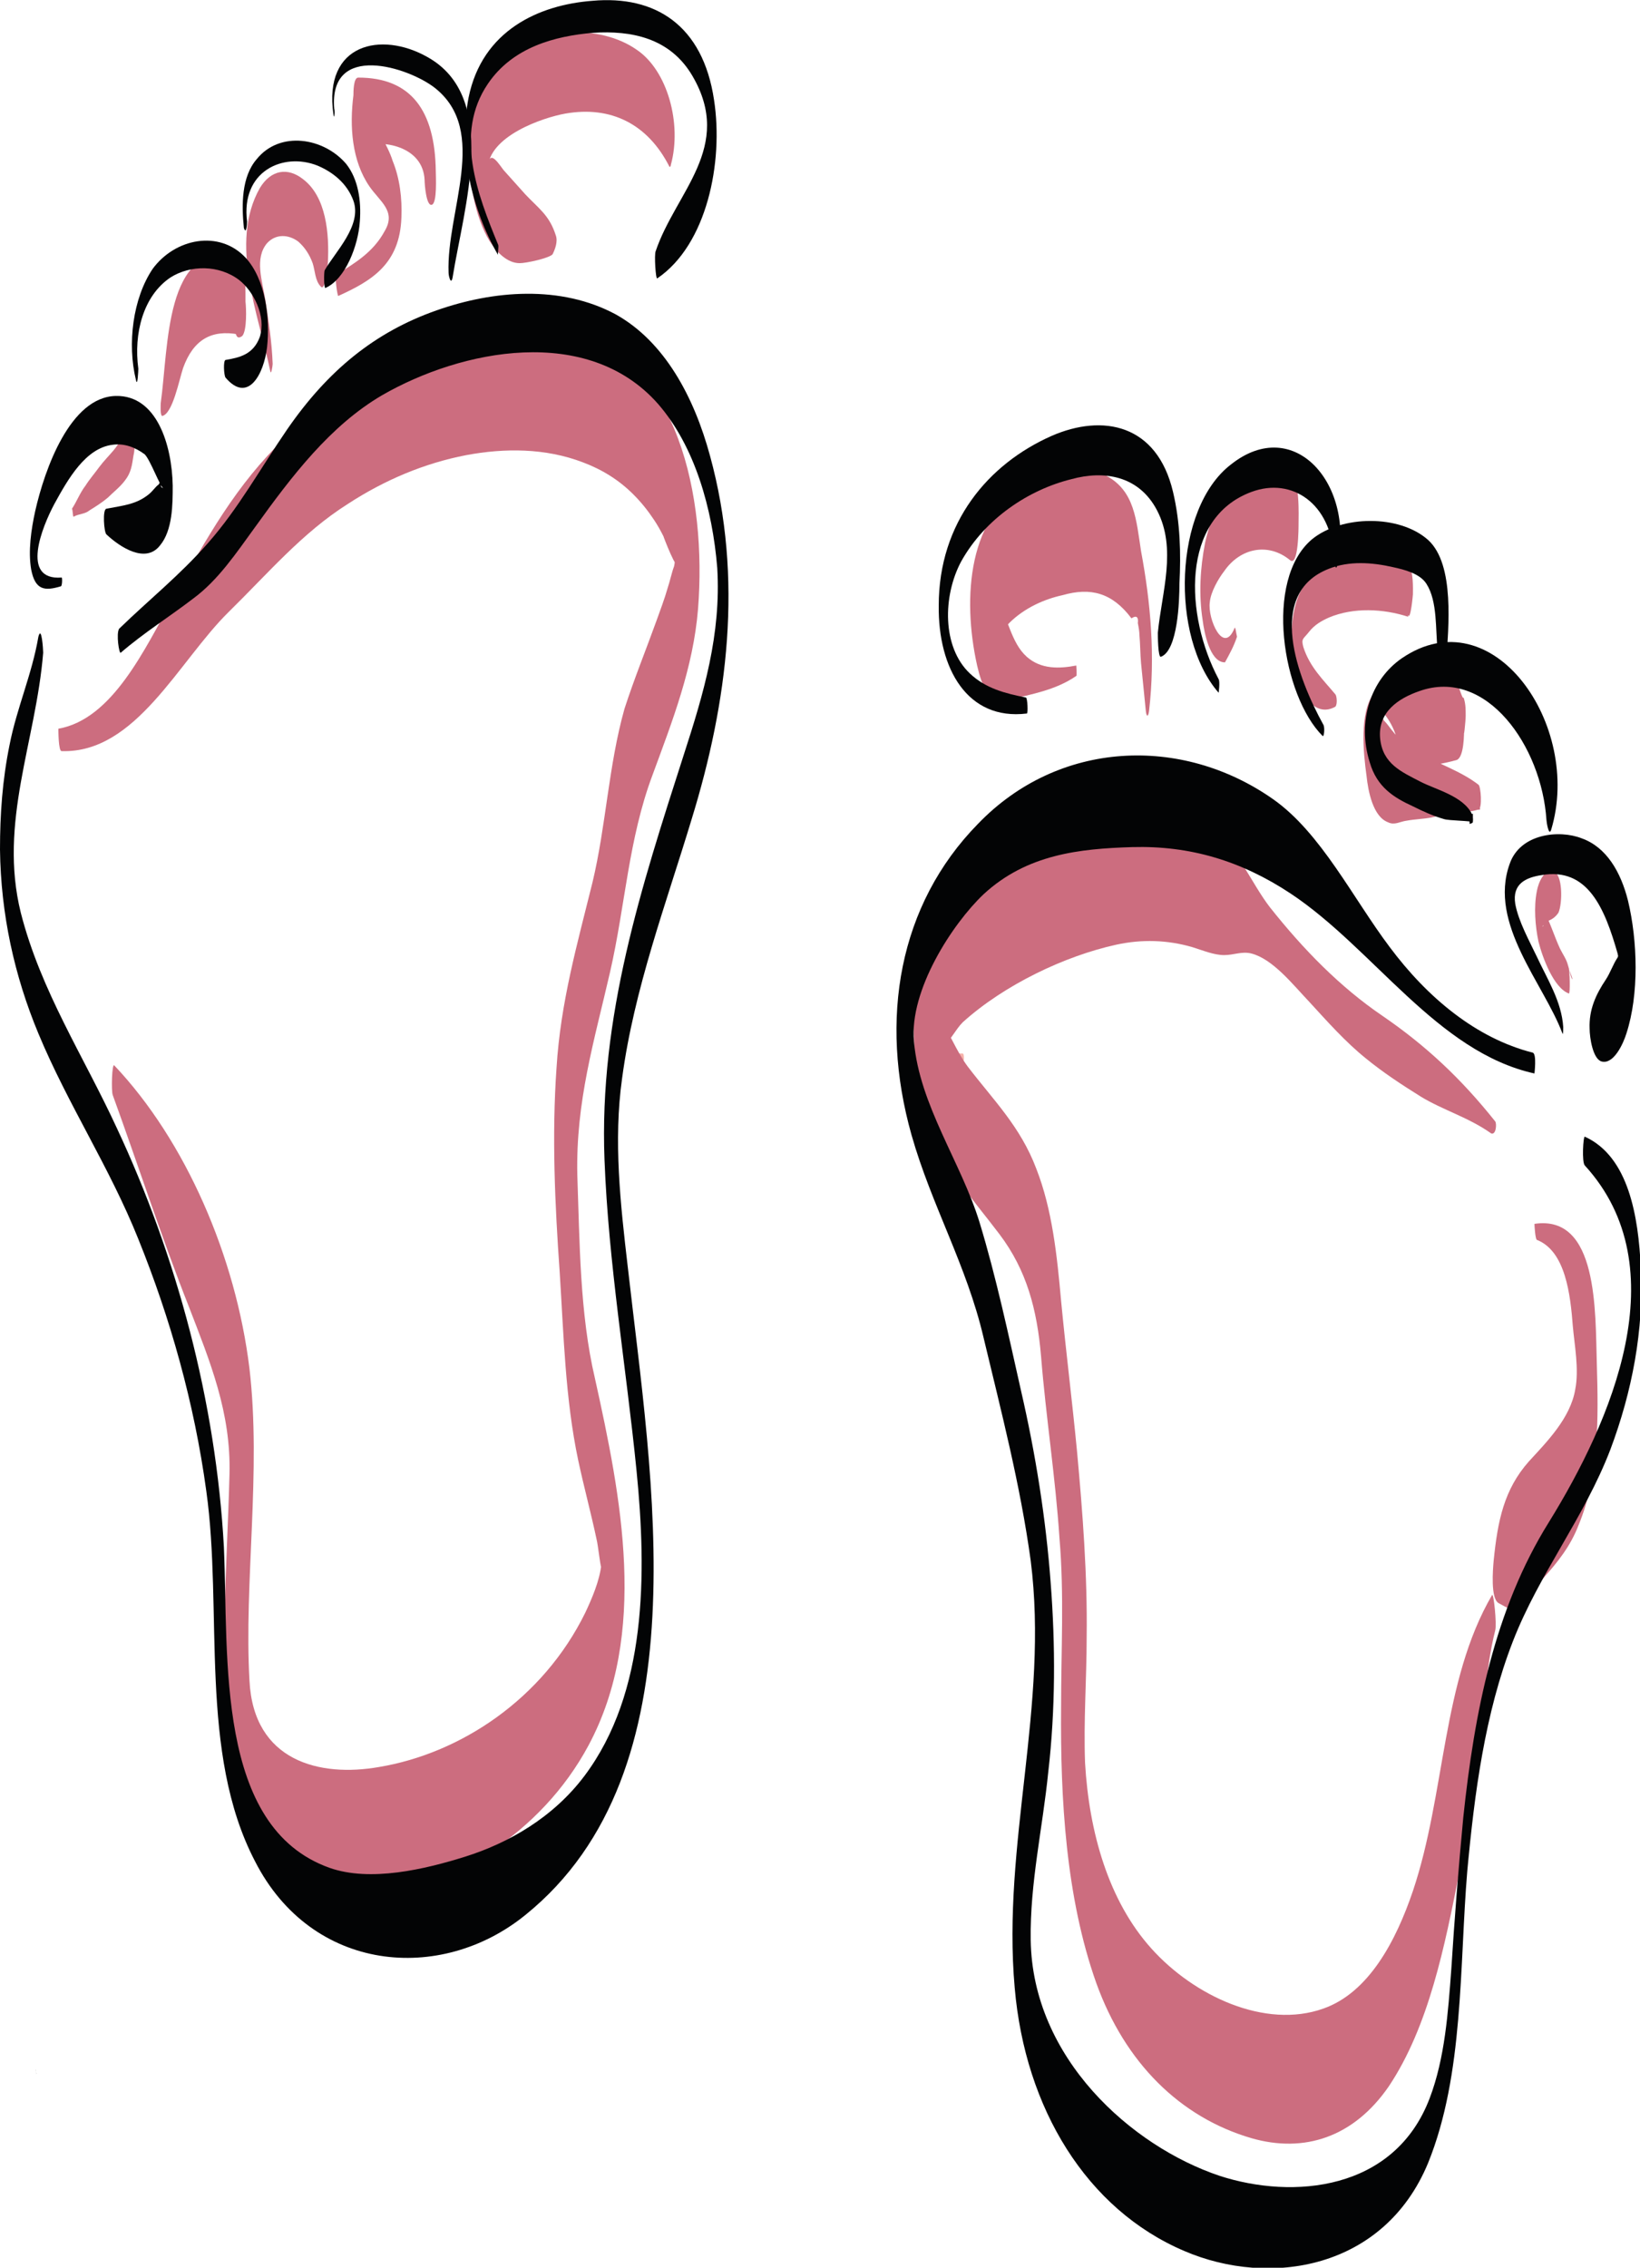 <?xml version="1.0" encoding="utf-8"?>
<!-- Generator: Adobe Illustrator 24.2.1, SVG Export Plug-In . SVG Version: 6.00 Build 0)  -->
<svg version="1.1" id="Laag_1" xmlns="http://www.w3.org/2000/svg" xmlns:xlink="http://www.w3.org/1999/xlink" x="0px" y="0px"
	 viewBox="0 0 20.51 28.35" style="enable-background:new 0 0 20.51 28.35;" xml:space="preserve">
<style type="text/css">
	.st0{fill:#CC6D7F;}
	.st1{fill:#F6B2AA;}
	.st2{fill:#030405;}
	.st3{fill:#A8A6A6;}
</style>
<g>
	<path class="st0" d="M6.95,2.94C6.87,2.69,6.74,2.61,6.57,2.43c-0.09-0.1-0.17-0.19-0.26-0.29C6.26,2.09,6.11,1.81,6.1,2.11
		C6.11,1.7,6.79,1.47,7.07,1.42c0.57-0.1,1.03,0.13,1.3,0.66C8.38,2.1,8.39,2.07,8.39,2.06c0.14-0.51-0.04-1.18-0.43-1.44
		C7.5,0.3,6.74,0.34,6.29,0.7C5.74,1.13,5.77,2.43,6.12,3.01C6.21,3.15,6.34,3.29,6.5,3.29c0.08,0,0.36-0.06,0.41-0.11
		C6.94,3.12,6.98,3.02,6.95,2.94z"/>
	<path class="st0" d="M4.23,3.7C4.65,3.51,5,3.3,5.02,2.72c0.01-0.24-0.02-0.49-0.11-0.71C4.88,1.91,4.82,1.8,4.77,1.7
		C4.73,1.63,4.69,1.56,4.65,1.49C4.55,1.3,4.61,1.26,4.57,1.61C4.55,1.69,4.53,1.76,4.51,1.83c0.26-0.09,0.78-0.01,0.8,0.42
		c0,0.05,0.02,0.33,0.09,0.31S5.45,2.2,5.45,2.14C5.44,1.38,5.14,0.97,4.48,0.97c-0.06,0-0.06,0.18-0.06,0.22
		C4.37,1.58,4.4,2.01,4.62,2.33c0.13,0.19,0.34,0.31,0.19,0.56c-0.14,0.26-0.37,0.4-0.6,0.54C4.18,3.44,4.22,3.7,4.23,3.7L4.23,3.7z
		"/>
	<path class="st0" d="M3.41,4.55C3.4,4.28,3.36,4.02,3.32,3.76C3.28,3.51,3.18,3.23,3.34,3.04c0.11-0.12,0.27-0.11,0.39-0.02
		c0.08,0.07,0.14,0.16,0.18,0.27c0.03,0.09,0.03,0.22,0.1,0.29c0.06,0.08,0.09-0.28,0.09-0.29c0.02-0.37-0.02-0.83-0.31-1.05
		c-0.19-0.15-0.4-0.12-0.54,0.11c-0.39,0.69-0.01,1.6,0.13,2.29C3.39,4.7,3.41,4.57,3.41,4.55z"/>
	<path class="st0" d="M2.03,5.2C2.16,5.17,2.24,4.75,2.29,4.6c0.13-0.36,0.36-0.48,0.69-0.42c-0.02-0.05-0.05-0.1-0.06-0.14
		c0,0.02,0.01,0.04,0.01,0.06c0.02,0.09,0.03,0.15,0.1,0.1c0.06-0.07,0.05-0.35,0.04-0.43V3.69c0-0.08,0-0.48-0.11-0.5
		C2.06,3.02,2.11,4.33,2.01,5.04C2.01,5.05,2,5.2,2.03,5.2z"/>
	<path class="st0" d="M0.92,6.46c0.07-0.04,0.14-0.03,0.2-0.08C1.2,6.33,1.28,6.28,1.35,6.22c0.07-0.07,0.15-0.13,0.21-0.21
		c0.08-0.1,0.09-0.19,0.11-0.32C1.68,5.66,1.7,5.5,1.65,5.47C1.54,5.42,1.49,5.55,1.42,5.63C1.37,5.69,1.3,5.76,1.24,5.84
		C1.19,5.91,1.12,5.99,1.07,6.07C1,6.16,0.96,6.27,0.9,6.36C0.91,6.37,0.91,6.46,0.92,6.46z"/>
	<path class="st0" d="M0.77,9.39C1.7,9.42,2.23,8.27,2.86,7.65C3.35,7.17,3.78,6.66,4.35,6.3C4.81,6,5.31,5.79,5.83,5.69
		c0.48-0.09,0.99-0.09,1.46,0.09C7.53,5.87,7.74,6,7.92,6.18c0.1,0.1,0.18,0.2,0.26,0.32C8.22,6.56,8.26,6.63,8.3,6.71
		C8.28,6.67,8.49,7.21,8.46,7C8.43,6.85,8.45,7.01,8.43,7.08C8.4,7.16,8.38,7.26,8.35,7.35C8.31,7.49,8.26,7.62,8.21,7.76
		c-0.13,0.36-0.28,0.73-0.4,1.1c-0.2,0.71-0.23,1.46-0.4,2.17c-0.19,0.77-0.4,1.5-0.45,2.32c-0.06,0.85-0.02,1.71,0.04,2.56
		c0.05,0.79,0.07,1.58,0.23,2.34c0.07,0.33,0.16,0.66,0.23,0.99c0.02,0.07,0.06,0.45,0.06,0.32c-0.02,0.2-0.12,0.43-0.2,0.6
		c-0.53,1.08-1.56,1.76-2.58,1.93C4,22.22,3.17,22.02,3.12,21.01c-0.07-1.22,0.15-2.62,0-3.9c-0.17-1.4-0.8-2.85-1.69-3.79
		c-0.03-0.04-0.04,0.32-0.02,0.37c0.32,0.88,0.61,1.78,0.95,2.64c0.27,0.7,0.53,1.33,0.51,2.1c-0.03,1.18-0.14,2.41,0.02,3.58
		c0.06,0.46,0.17,0.97,0.45,1.32c0.31,0.38,0.78,0.44,1.2,0.4c1.09-0.11,2.23-0.81,2.82-1.91c0.75-1.4,0.41-3.1,0.08-4.59
		c-0.19-0.81-0.19-1.7-0.22-2.54c-0.02-0.92,0.21-1.67,0.41-2.54c0.19-0.83,0.23-1.66,0.53-2.46c0.25-0.68,0.51-1.34,0.57-2.08
		c0.11-1.4-0.25-3.12-1.58-3.46C5.9,3.84,4.51,4.59,3.56,5.48c-0.6,0.57-0.98,1.25-1.4,2.01c-0.35,0.62-0.75,1.5-1.43,1.62
		C0.73,9.13,0.73,9.39,0.77,9.39z"/>
	<path class="st1" d="M11.99,13.28h0.05c0.02,0,0.02-0.11,0-0.11h-0.05C11.97,13.18,11.97,13.28,11.99,13.28z"/>
	<path class="st0" d="M18.7,14.02c-0.43-0.54-0.87-0.95-1.41-1.32c-0.53-0.36-0.99-0.83-1.41-1.36c-0.23-0.3-0.39-0.71-0.68-0.93
		c-0.24-0.18-0.56-0.23-0.84-0.23c-0.65-0.01-1.27,0.31-1.84,0.66c-0.45,0.28-0.87,0.58-1.01,1.2c-0.13,0.61-0.11,1.37,0.09,1.97
		c0.19,0.58,0.56,0.97,0.9,1.42s0.47,0.94,0.52,1.53c0.06,0.75,0.18,1.51,0.23,2.27c0.06,0.71,0.02,1.4,0.02,2.11
		c-0.01,1.15,0.06,2.38,0.44,3.45c0.36,1,1.05,1.68,1.94,1.94c0.66,0.19,1.28-0.01,1.72-0.65c0.5-0.75,0.7-1.76,0.88-2.67
		c0.09-0.49,0.19-0.97,0.25-1.47c0.07-0.53,0.07-1.05,0.2-1.56c0.02-0.08-0.02-0.47-0.04-0.44c-0.63,1.08-0.58,2.48-0.99,3.7
		c-0.21,0.62-0.55,1.27-1.12,1.47c-0.73,0.26-1.62-0.16-2.15-0.75c-0.54-0.6-0.78-1.46-0.83-2.32c-0.02-0.53,0.02-1.05,0.02-1.58
		c0.01-0.77-0.05-1.55-0.12-2.31c-0.06-0.63-0.14-1.26-0.2-1.89c-0.05-0.56-0.11-1.14-0.31-1.65c-0.2-0.53-0.54-0.86-0.86-1.28
		c-0.14-0.19-0.23-0.43-0.36-0.62c-0.06-0.09-0.06-0.44-0.02,0.19c0.03,0.62-0.02,0.28,0.06,0.2c0.1-0.08,0.17-0.23,0.26-0.32
		c0.52-0.47,1.28-0.83,1.92-0.97c0.32-0.07,0.64-0.06,0.95,0.03c0.13,0.04,0.27,0.1,0.4,0.1c0.12,0,0.22-0.05,0.34-0.02
		c0.27,0.07,0.52,0.39,0.72,0.6c0.23,0.25,0.45,0.5,0.71,0.71c0.22,0.18,0.45,0.33,0.69,0.48c0.28,0.17,0.6,0.26,0.88,0.46
		C18.71,14.19,18.72,14.05,18.7,14.02L18.7,14.02z"/>
	<path class="st0" d="M19.22,15.5c0.36,0.14,0.42,0.69,0.45,1.08c0.02,0.23,0.08,0.54,0.03,0.79c-0.06,0.36-0.36,0.66-0.58,0.9
		c-0.31,0.35-0.39,0.74-0.44,1.24c-0.01,0.11-0.04,0.47,0.06,0.53c0.22,0.12,0.17,0.11,0.33-0.04c0.08-0.08,0.16-0.18,0.23-0.27
		c0.18-0.2,0.34-0.4,0.44-0.66c0.26-0.62,0.25-1.34,0.23-2.02c-0.02-0.65,0.02-1.87-0.78-1.75C19.19,15.32,19.2,15.49,19.22,15.5
		L19.22,15.5z"/>
	<path class="st0" d="M19.62,12.11c0.08,0.2,0.03,0.13,0.02,0.07c-0.01-0.04-0.02-0.08-0.03-0.11c-0.02-0.08-0.06-0.13-0.1-0.21
		c-0.07-0.15-0.12-0.32-0.2-0.47c-0.1-0.19,0.03,0.21-0.02,0.19l0.05-0.06c0.06-0.02,0.11-0.05,0.15-0.11
		c0.05-0.11,0.06-0.49-0.07-0.52c-0.11-0.02-0.18,0.14-0.2,0.25c-0.04,0.2-0.02,0.44,0.02,0.63c0.05,0.2,0.19,0.58,0.38,0.65
		C19.64,12.43,19.63,12.13,19.62,12.11L19.62,12.11z"/>
	<path class="st0" d="M18.02,10.13c0.16,0.02,0.31,0.04,0.47-0.01c0.05-0.01,0.03-0.29,0-0.31c-0.22-0.17-0.5-0.26-0.73-0.39
		c-0.15-0.08-0.25-0.16-0.36-0.3c-0.03-0.04-0.06-0.08-0.09-0.11c-0.27-0.44,0.57,0.38-0.05,0.83c0.15-0.11,0.25-0.19,0.43-0.23
		c0.18-0.04,0.36-0.06,0.53-0.11c0.09-0.04,0.09-0.32,0.09-0.4c-0.01,0.2,0.02-0.09,0.02-0.15c0-0.08,0-0.14-0.02-0.21
		c-0.02-0.07,0.01,0.08-0.07-0.16c-0.09-0.26-0.01-0.13-0.11-0.14c-0.06-0.01-0.15,0.02-0.21,0.02c-0.22,0.02-0.6-0.03-0.74,0.21
		C17,8.91,17.05,9.41,17.09,9.7c0.02,0.19,0.08,0.51,0.27,0.58c0.08,0.04,0.15-0.01,0.23-0.02c0.11-0.02,0.2-0.02,0.31-0.04
		c0.2-0.05,0.4-0.08,0.61-0.1c-0.01-0.11-0.01-0.21-0.02-0.31c-0.14,0.15-0.27,0.21-0.46,0.2C18,10.01,18,10.12,18.02,10.13
		L18.02,10.13z"/>
	<path class="st0" d="M16.7,8.68c-0.15-0.18-0.32-0.34-0.4-0.59c-0.03-0.11,0-0.1,0.07-0.19c0.07-0.09,0.16-0.14,0.25-0.18
		c0.31-0.13,0.68-0.11,0.99-0.01c-0.01-0.2-0.02-0.41-0.02-0.61l-0.12,0.17c-0.04,0.03-0.03,0.23,0.01,0.25
		c0.04,0.06,0.09,0.11,0.13,0.17c0.03,0.07,0.06-0.25,0.06-0.26c0-0.06,0.01-0.32-0.06-0.35c-0.44-0.15-1.18-0.2-1.39,0.42
		c-0.09,0.27-0.09,0.64-0.02,0.92c0.06,0.25,0.24,0.55,0.49,0.42C16.73,8.83,16.72,8.7,16.7,8.68L16.7,8.68z"/>
	<path class="st0" d="M15.44,7.85c-0.14,0.35-0.34-0.12-0.31-0.32c0.01-0.13,0.11-0.3,0.18-0.39c0.2-0.29,0.55-0.36,0.82-0.14
		c0.11,0.1,0.11-0.41,0.11-0.46c0-0.08,0.02-0.58-0.11-0.61c-0.23-0.05-0.46-0.08-0.67,0.11s-0.33,0.47-0.39,0.75
		c-0.06,0.31-0.08,0.64-0.03,0.96c0.02,0.16,0.09,0.52,0.27,0.53h0.01c0.06-0.11,0.11-0.2,0.15-0.32
		C15.46,7.92,15.45,7.83,15.44,7.85L15.44,7.85z"/>
	<path class="st0" d="M13.46,8.32c-0.21,0.04-0.44,0.05-0.62-0.11c-0.2-0.18-0.23-0.49-0.38-0.72c-0.03-0.11-0.04-0.11-0.02,0.06
		c-0.07,0.54-0.07,0.71,0,0.49c0.06-0.06,0.11-0.18,0.18-0.25c0.19-0.19,0.44-0.3,0.67-0.35c0.35-0.1,0.62-0.03,0.86,0.29
		c0.06-0.04,0.09-0.02,0.08,0.06c0.01,0.05,0.02,0.11,0.02,0.15c0.01,0.11,0.01,0.24,0.02,0.35c0.02,0.2,0.04,0.4,0.06,0.6
		c0.01,0.08,0.03,0.07,0.04,0c0.08-0.69,0.02-1.36-0.1-2c-0.06-0.39-0.08-0.75-0.43-0.94c-0.31-0.15-0.68-0.04-0.97,0.1
		c-0.76,0.36-0.84,1.42-0.65,2.27c0.06,0.26,0.15,0.49,0.39,0.43c0.28-0.07,0.59-0.12,0.85-0.3C13.47,8.45,13.46,8.32,13.46,8.32z"
		/>
	<path class="st2" d="M1.51,8.16C1.8,7.91,2.12,7.71,2.42,7.48c0.31-0.23,0.53-0.56,0.77-0.89c0.46-0.64,0.94-1.27,1.59-1.65
		c0.99-0.57,2.57-0.89,3.45,0.11C8.69,5.58,8.91,6.36,8.97,7.1C9.02,7.93,8.8,8.67,8.55,9.44c-0.53,1.65-1.06,3.27-0.99,5.06
		c0.05,1.3,0.27,2.58,0.4,3.88s0.13,2.78-0.65,3.82c-0.39,0.52-0.95,0.84-1.49,1.01c-0.51,0.16-1.19,0.32-1.7,0.14
		c-1.43-0.51-1.26-2.63-1.32-4.01C2.7,17.52,2.21,15.7,1.46,14.1c-0.41-0.89-0.95-1.71-1.2-2.69c-0.28-1.13,0.19-2.14,0.28-3.25
		c0-0.04-0.02-0.35-0.06-0.2C0.4,8.43,0.21,8.85,0.12,9.31C0.03,9.75,0,10.18,0,10.62c0.01,0.81,0.18,1.58,0.48,2.3
		c0.37,0.89,0.89,1.67,1.25,2.57c0.4,0.99,0.7,2.05,0.85,3.15c0.21,1.5-0.1,3.27,0.61,4.63c0.71,1.39,2.32,1.53,3.38,0.67
		c2.23-1.8,1.58-5.45,1.28-8.11c-0.09-0.77-0.18-1.57-0.07-2.35c0.15-1.12,0.55-2.18,0.87-3.24C9.1,8.78,9.3,7.23,8.88,5.7
		c-0.2-0.74-0.57-1.43-1.18-1.77c-0.69-0.37-1.53-0.3-2.24-0.05C4.69,4.15,4.1,4.63,3.59,5.37C3.26,5.85,2.98,6.36,2.6,6.79
		C2.25,7.19,1.86,7.5,1.49,7.86C1.45,7.92,1.49,8.18,1.51,8.16L1.51,8.16z"/>
	<path class="st2" d="M0.77,7.22C0.25,7.26,0.53,6.58,0.68,6.3c0.17-0.31,0.39-0.7,0.73-0.74c0.14-0.02,0.28,0.03,0.4,0.12
		c0.07,0.07,0.19,0.4,0.23,0.42C1.96,6.09,2.09,5.95,2.02,5.98C2,5.99,2,6.05,1.98,6.06C1.94,6.09,1.91,6.14,1.86,6.18
		C1.7,6.31,1.53,6.32,1.33,6.36c-0.05,0.01-0.03,0.29,0,0.32C1.5,6.84,1.82,7.05,2,6.82C2.16,6.63,2.16,6.3,2.16,6.07
		c-0.01-0.51-0.2-1.13-0.71-1.12C0.88,4.96,0.56,5.86,0.44,6.39c-0.05,0.23-0.09,0.5-0.05,0.73c0.05,0.26,0.17,0.27,0.37,0.21
		C0.78,7.33,0.78,7.21,0.77,7.22L0.77,7.22z"/>
	<path class="st2" d="M1.73,4.61c-0.06-0.44,0.06-0.91,0.4-1.14c0.25-0.16,0.61-0.16,0.86,0.03c0.18,0.14,0.34,0.45,0.26,0.71
		C3.17,4.43,3,4.47,2.82,4.5c-0.03,0.01-0.02,0.19,0,0.22C3.1,5.05,3.3,4.68,3.34,4.34c0.04-0.37-0.02-0.85-0.27-1.12
		C2.74,2.87,2.19,2.98,1.91,3.36C1.66,3.73,1.59,4.3,1.7,4.75C1.72,4.85,1.73,4.63,1.73,4.61z"/>
	<path class="st2" d="M3.09,2.77C3.01,2.14,3.54,1.9,3.97,2.07c0.19,0.08,0.37,0.22,0.45,0.44c0.11,0.31-0.23,0.64-0.36,0.87
		C4.05,3.41,4.05,3.61,4.07,3.6C4.32,3.49,4.48,3.07,4.5,2.77c0.02-0.26-0.02-0.53-0.17-0.72C4.05,1.72,3.5,1.63,3.21,1.99
		C3.02,2.21,3.02,2.56,3.05,2.85C3.08,2.94,3.09,2.8,3.09,2.77z"/>
	<path class="st2" d="M4.18,1.36C4.11,0.52,5.11,0.84,5.44,1.1c0.68,0.54,0.14,1.54,0.17,2.31c0,0.04,0.03,0.16,0.05,0.06
		C5.8,2.59,6.25,1.21,5.34,0.71c-0.57-0.32-1.3-0.17-1.17,0.72C4.18,1.51,4.19,1.39,4.18,1.36z"/>
	<path class="st2" d="M6.23,3.06C5.97,2.43,5.68,1.67,6.1,1.05c0.31-0.46,0.84-0.6,1.32-0.64c0.47-0.03,0.96,0.06,1.24,0.54
		C9.18,1.84,8.45,2.4,8.2,3.14c-0.02,0.04,0,0.36,0.02,0.34c0.62-0.42,0.83-1.45,0.71-2.23C8.79,0.31,8.19-0.06,7.41,0.01
		C6.74,0.06,6.03,0.38,5.86,1.22C5.73,1.9,5.9,2.62,6.23,3.19C6.22,3.19,6.24,3.08,6.23,3.06z"/>
	<path class="st2" d="M12.83,8.72c-0.25-0.05-0.5-0.11-0.7-0.3c-0.35-0.33-0.34-0.97-0.11-1.4c0.3-0.54,0.85-0.9,1.38-1.03
		c0.4-0.11,0.84-0.05,1.07,0.39c0.25,0.48,0.06,1.02,0.01,1.53c0,0.02,0,0.32,0.04,0.3c0.21-0.08,0.23-0.7,0.23-0.91
		c0.02-0.38,0.01-0.77-0.08-1.15c-0.2-0.85-0.88-0.98-1.52-0.7c-0.79,0.35-1.41,1.08-1.41,2.12c-0.01,0.79,0.36,1.44,1.1,1.35
		C12.86,8.93,12.85,8.72,12.83,8.72L12.83,8.72z"/>
	<path class="st2" d="M15.24,8.49c-0.42-0.79-0.48-2.01,0.41-2.34c0.51-0.19,1,0.15,1.03,0.81c0,0.01,0.02,0.19,0.04,0.12
		c0.24-1.01-0.53-1.91-1.33-1.27c-0.71,0.55-0.76,2.15-0.15,2.85C15.24,8.67,15.26,8.52,15.24,8.49L15.24,8.49z"/>
	<path class="st2" d="M16.55,9.06c-0.32-0.58-0.73-1.64,0.07-1.95c0.25-0.1,0.54-0.08,0.8-0.02c0.14,0.03,0.34,0.08,0.42,0.21
		c0.14,0.22,0.11,0.57,0.14,0.84c0,0.03,0.02,0.17,0.06,0.17h0.03c0.02,0,0.02-0.05,0.02-0.06c0.02-0.39,0.11-1.19-0.23-1.5
		c-0.36-0.32-1.08-0.31-1.45-0.01C15.8,7.25,16.04,8.7,16.54,9.2C16.56,9.22,16.57,9.09,16.55,9.06L16.55,9.06z"/>
	<path class="st2" d="M18.38,10.3c0.01,0,0.02-0.01,0.03-0.01c0.02-0.01,0.01-0.1,0-0.11c-0.11-0.23-0.46-0.31-0.65-0.41
		c-0.23-0.12-0.47-0.22-0.5-0.54c-0.03-0.33,0.23-0.5,0.49-0.59c0.84-0.3,1.53,0.69,1.59,1.61c0,0.02,0.03,0.22,0.06,0.12
		c0.39-1.3-0.73-2.92-1.87-2.14c-0.39,0.27-0.56,0.79-0.4,1.3c0.09,0.31,0.3,0.44,0.54,0.55c0.12,0.06,0.25,0.12,0.39,0.16
		c0.06,0.02,0.35,0.02,0.36,0.04v-0.11c-0.01,0.01-0.02,0.01-0.03,0.02C18.37,10.21,18.38,10.31,18.38,10.3L18.38,10.3z"/>
	<path class="st2" d="M19.55,12.84c-0.02-0.32-0.2-0.6-0.33-0.88c-0.09-0.19-0.23-0.44-0.27-0.66c-0.04-0.25,0.13-0.33,0.33-0.36
		c0.58-0.1,0.79,0.42,0.95,0.98c0.02,0.07-0.01,0.19,0.02,0.04c0.03-0.19-0.01-0.01-0.02,0.01c-0.06,0.09-0.09,0.19-0.15,0.28
		c-0.12,0.18-0.21,0.37-0.2,0.61c0,0.11,0.04,0.38,0.15,0.41c0.15,0.04,0.27-0.22,0.31-0.35c0.16-0.49,0.14-1.16,0.02-1.66
		c-0.09-0.36-0.27-0.67-0.58-0.78c-0.28-0.11-0.77-0.06-0.9,0.32c-0.27,0.75,0.43,1.5,0.66,2.12
		C19.55,12.95,19.55,12.85,19.55,12.84L19.55,12.84z"/>
	<path class="st2" d="M19.17,13.16c-0.71-0.18-1.32-0.69-1.79-1.32c-0.46-0.61-0.86-1.43-1.46-1.85c-1.14-0.8-2.68-0.74-3.69,0.31
		c-0.99,1.01-1.24,2.44-0.83,3.89c0.25,0.88,0.69,1.63,0.9,2.53c0.22,0.92,0.46,1.84,0.59,2.79c0.23,1.81-0.36,3.54-0.2,5.34
		c0.13,1.51,0.9,2.77,2.12,3.29c1.07,0.46,2.5,0.23,3.05-1.1c0.45-1.11,0.39-2.46,0.49-3.65c0.09-0.97,0.22-1.97,0.57-2.87
		c0.33-0.85,0.89-1.54,1.22-2.4c0.27-0.72,0.42-1.49,0.38-2.27c-0.03-0.64-0.15-1.39-0.7-1.64c-0.02-0.01-0.04,0.32,0,0.36
		c1.17,1.28,0.33,3.2-0.45,4.46c-0.68,1.09-0.93,2.37-1.07,3.69c-0.06,0.63-0.11,1.27-0.15,1.9c-0.04,0.54-0.08,1.11-0.27,1.61
		c-0.44,1.16-1.71,1.27-2.63,0.97c-1.1-0.37-2.34-1.47-2.36-2.95c-0.01-0.71,0.15-1.4,0.22-2.1c0.09-0.78,0.09-1.58,0.03-2.36
		c-0.06-0.81-0.19-1.62-0.37-2.4c-0.16-0.71-0.31-1.42-0.52-2.11c-0.23-0.75-0.75-1.46-0.82-2.26c-0.06-0.64,0.48-1.47,0.87-1.84
		c0.54-0.5,1.2-0.57,1.86-0.59c0.72-0.02,1.36,0.17,1.98,0.58c1.04,0.69,1.83,1.98,3.05,2.25C19.19,13.42,19.22,13.18,19.17,13.16
		L19.17,13.16z"/>
	<path class="st3" d="M0.45,25.9C0.45,25.94,0.46,25.94,0.45,25.9C0.45,25.86,0.44,25.86,0.45,25.9z"/>
</g>
</svg>
